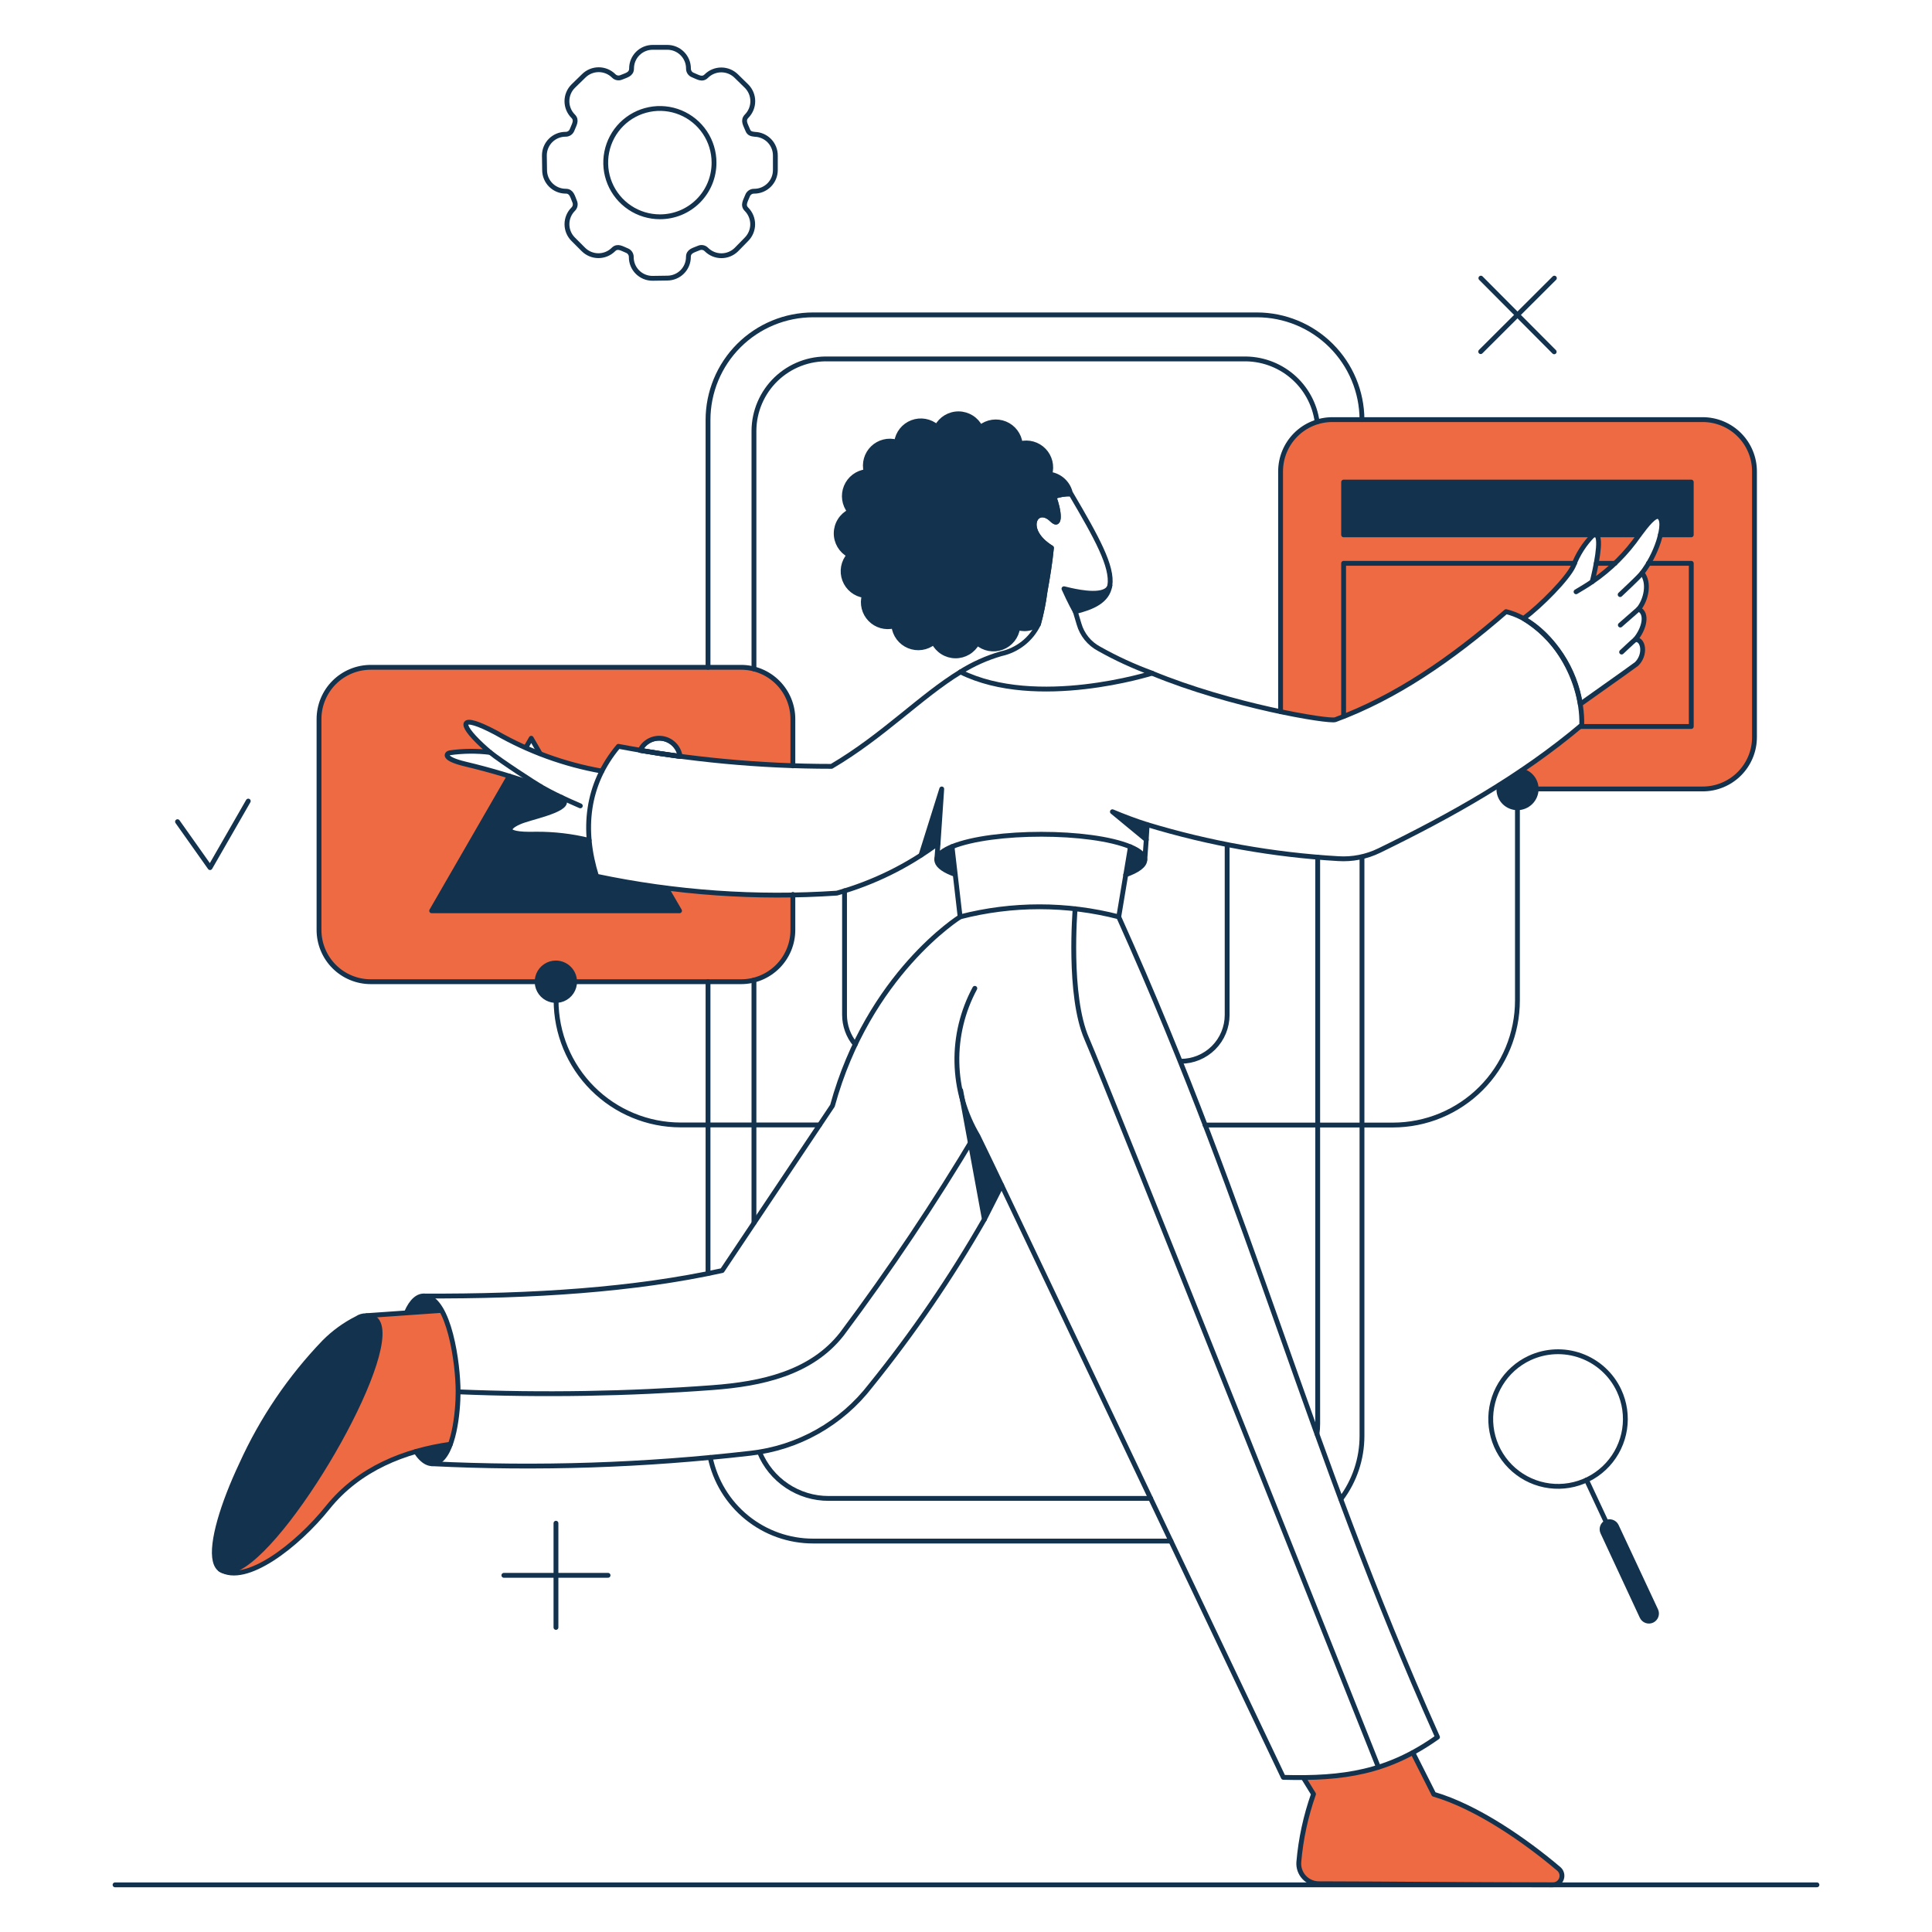 <?xml version="1.0" encoding="UTF-8"?> <svg xmlns="http://www.w3.org/2000/svg" fill="none" viewBox="0.125 0.125 199.75 199.75" stroke-width="0.5" height="400" width="400"><g><g><path fill="#ed6a43" d="M45.741 135.612L37.952 136.144C38.306 136.132 38.652 136.254 38.921 136.486C42.265 139.355 28.073 163.406 23.343 162.57C23.097 162.478 22.867 162.35 22.659 162.19C25.2 164.73 31.471 159.155 34 156C37.267 151.934 42.017 150.111 46.69 149.446C48.071 145.675 47.6 138.837 45.741 135.612Z"></path><path fill="#ed6a43" d="M161.288 193.347C157.868 190.479 152.853 186.947 148.369 185.634L146.2 181.34C142.707 183.152 138.811 184.047 134.877 183.94L135.903 185.631C135.106 187.894 134.601 190.25 134.403 192.641C134.381 192.927 134.418 193.214 134.512 193.484C134.606 193.755 134.754 194.003 134.949 194.214C135.143 194.424 135.379 194.592 135.641 194.707C135.903 194.823 136.187 194.882 136.473 194.883C144.244 194.902 151.026 194.978 160.673 194.997C160.865 194.997 161.052 194.939 161.21 194.83C161.367 194.72 161.488 194.566 161.554 194.386C161.621 194.206 161.632 194.01 161.584 193.825C161.537 193.639 161.433 193.472 161.288 193.347Z"></path><path stroke="#13324d" stroke-linecap="round" stroke-linejoin="round" d="M66.3 77.706C66.5 77.28 66.833 76.93 67.248 76.707C67.663 76.486 68.139 76.404 68.605 76.474C69.071 76.545 69.501 76.764 69.832 77.099C70.163 77.434 70.377 77.867 70.442 78.333C69.014 78.143 67.627 77.934 66.3 77.706Z"></path><path fill="#ed6a43" fill-rule="evenodd" d="M82.1 74.476C82.101 73.772 81.963 73.075 81.694 72.425C81.425 71.775 81.03 71.183 80.532 70.686C80.035 70.188 79.444 69.794 78.793 69.525C78.143 69.256 77.446 69.118 76.742 69.119H38.465C37.761 69.118 37.064 69.256 36.414 69.525C35.763 69.794 35.172 70.188 34.675 70.686C34.177 71.184 33.783 71.775 33.514 72.425C33.245 73.075 33.107 73.772 33.108 74.476V96.267C33.107 96.971 33.245 97.668 33.514 98.318C33.783 98.969 34.177 99.559 34.675 100.057C35.172 100.555 35.763 100.949 36.414 101.218C37.064 101.487 37.761 101.625 38.465 101.624H76.746C77.449 101.624 78.146 101.486 78.796 101.217C79.446 100.948 80.036 100.553 80.534 100.056C81.031 99.558 81.425 98.967 81.694 98.317C81.963 97.667 82.101 96.971 82.1 96.267V92.659C77.73 92.734 73.361 92.493 69.027 91.94L70.382 94.291H44.754L52.79 80.365C51.299 79.904 49.73 79.475 48.211 79.114C45.877 78.553 46.256 78.036 46.634 77.955C48.013 77.759 49.413 77.746 50.795 77.917C50.771 77.896 50.747 77.875 50.723 77.854C50.462 77.628 50.202 77.403 49.959 77.176C47.459 74.838 47.628 73.876 51.405 75.884C52.339 76.418 53.499 76.998 54.476 77.441L55.05 76.452L55.956 78.04C57.951 78.8 60.24 79.488 62.35 79.862C62.801 78.976 63.368 78.115 64.061 77.288C64.844 77.436 65.448 77.549 66.234 77.682C66.434 77.255 66.766 76.905 67.181 76.683C67.597 76.461 68.073 76.379 68.538 76.45C69.004 76.52 69.434 76.74 69.766 77.075C70.097 77.409 70.311 77.842 70.376 78.309C74.264 78.83 78.177 79.158 82.1 79.291V74.476Z" clip-rule="evenodd"></path><path fill="#ed6a43" fill-rule="evenodd" d="M181.521 48.866C181.522 48.162 181.384 47.465 181.115 46.815C180.846 46.164 180.451 45.574 179.953 45.076C179.456 44.578 178.865 44.184 178.214 43.915C177.564 43.646 176.867 43.508 176.163 43.509H137.886C137.182 43.508 136.485 43.646 135.835 43.915C135.185 44.184 134.594 44.578 134.096 45.076C133.598 45.574 133.204 46.164 132.935 46.815C132.666 47.465 132.528 48.162 132.529 48.866V73.707C135.644 74.362 137.884 74.645 138.186 74.533C144.435 72.217 150.098 68.34 155.835 63.362C156.481 63.519 157.047 63.735 157.65 64.073C159.455 62.724 162.183 59.961 162.791 58.651C163.242 57.438 163.948 56.336 164.863 55.421H165.163C165.772 55.801 165.068 58.955 164.745 60.266C166.651 58.965 168.3 57.322 169.609 55.421C170.369 54.395 171.224 53.312 171.642 53.559C172.231 53.906 171.801 55.509 171.584 56.167C171.198 57.32 170.628 58.403 169.896 59.373C170.718 60.377 170.311 62.17 169.536 63.101C170.503 63.501 170.142 65.132 169.203 66.24C170.067 66.21 170.301 67.839 169.326 68.777L169.317 68.783C168.866 69.114 168.022 69.732 163.515 72.919C163.645 73.668 163.683 74.344 163.663 75.088C160.747 77.549 157.666 79.721 154.465 81.701H176.167C176.871 81.702 177.567 81.564 178.217 81.294C178.867 81.025 179.458 80.631 179.955 80.133C180.452 79.636 180.846 79.045 181.115 78.395C181.384 77.745 181.522 77.048 181.521 76.344V48.866Z" clip-rule="evenodd"></path></g><g><path fill="#13324d" d="M157.393 79.8C156.633 80.314 155.873 80.808 155.113 81.282C155.029 81.659 155.06 82.051 155.2 82.411C155.34 82.77 155.585 83.079 155.902 83.299C156.218 83.519 156.594 83.639 156.979 83.645C157.365 83.651 157.744 83.542 158.067 83.332C158.39 83.122 158.644 82.82 158.795 82.465C158.946 82.11 158.989 81.718 158.916 81.34C158.844 80.961 158.66 80.612 158.389 80.338C158.118 80.064 157.771 79.876 157.393 79.8Z"></path><path fill="#13324d" d="M59.534 101.624C59.534 102.008 59.421 102.382 59.208 102.701C58.995 103.02 58.692 103.269 58.337 103.416C57.983 103.562 57.593 103.601 57.217 103.526C56.841 103.451 56.495 103.266 56.224 102.994C55.954 102.723 55.769 102.377 55.695 102.001C55.62 101.625 55.659 101.235 55.806 100.881C55.954 100.527 56.203 100.224 56.522 100.012C56.841 99.799 57.216 99.686 57.6 99.687C58.112 99.69 58.603 99.895 58.965 100.258C59.327 100.621 59.532 101.112 59.534 101.624Z"></path><path fill="#13324d" d="M69.033 91.954C66.733 91.669 64.151 91.233 61.795 90.719C61.411 89.51 61.157 88.263 61.035 87C59.245 86.564 57.407 86.354 55.564 86.373C51.479 86.487 52.864 85.423 54.272 84.948C55.829 84.435 59.61 83.637 58.185 82.573C57.273 82.136 56.585 81.773 56.057 81.473C54.989 81.047 53.898 80.68 52.79 80.373L44.754 94.291H70.382L69.033 91.954Z"></path><path fill="#13324d" d="M139.041 49.968V55.421H169.571C170.331 54.395 171.18 53.321 171.604 53.559C171.923 53.738 172.004 54.433 171.775 55.421H174.985V49.968H139.041Z"></path><path fill="#13324d" d="M110.2 61.006L110.143 61.063L111.283 63.363C113.259 62.869 114.721 62.109 114.836 60.663C114.576 61.975 111.5 61.341 110.2 61.006Z"></path><path fill="#13324d" d="M118.751 85.4L118.637 86.939L115.137 84.07C116.262 84.545 117.478 84.982 118.751 85.4Z"></path><path fill="#13324d" d="M95.346 88.535C95.896 88.174 96.485 87.775 97.112 87.319L97.492 81.695L95.346 88.535Z"></path><path fill="#13324d" d="M101.368 117.773C100.472 116.24 99.83 114.571 99.468 112.833L101.919 126.17C102.527 125.03 103.119 123.87 103.686 122.67L101.368 117.773Z"></path><path fill="#13324d" d="M98.879 90.529C96.542 89.694 96.295 88.554 98.537 87.661L98.879 90.529Z"></path><path fill="#13324d" d="M116.984 87.68L116.509 90.567C117.744 90.13 118.485 89.598 118.485 89.029C118.485 88.535 117.953 88.079 116.984 87.68Z"></path><path fill="#13324d" d="M45.741 135.612L42.151 135.84C43.082 133.655 44.545 133.522 45.741 135.612Z"></path><path fill="#13324d" d="M46.691 149.443C45.836 151.722 44.412 152.197 43.12 150.202C44.292 149.869 45.485 149.616 46.691 149.443Z"></path><path fill="#13324d" d="M23.362 162.57C21.434 161.776 22.152 158.527 23.284 155.57C25.304 150.286 29.758 142.877 33.659 138.902C36.564 135.941 39.673 134.885 39.416 138.424C38.949 144.873 27.513 163.3 23.362 162.57Z"></path><path fill="#13324d" d="M110.81 51.184C110.708 50.664 110.447 50.188 110.062 49.824C109.677 49.459 109.188 49.224 108.663 49.151C108.785 48.723 108.791 48.27 108.683 47.839C108.574 47.407 108.354 47.012 108.044 46.693C107.734 46.373 107.345 46.141 106.917 46.02C106.489 45.898 106.037 45.891 105.605 46C105.554 45.547 105.382 45.117 105.108 44.753C104.833 44.39 104.466 44.107 104.044 43.934C103.623 43.761 103.163 43.704 102.712 43.77C102.261 43.837 101.836 44.023 101.482 44.309C101.274 43.893 100.956 43.542 100.562 43.295C100.169 43.048 99.714 42.914 99.249 42.908C98.784 42.903 98.327 43.025 97.927 43.262C97.527 43.499 97.2 43.841 96.982 44.252C96.637 43.955 96.218 43.756 95.769 43.677C95.32 43.598 94.859 43.641 94.433 43.803C94.007 43.964 93.632 44.238 93.349 44.594C93.065 44.951 92.883 45.378 92.822 45.829C92.394 45.707 91.941 45.699 91.508 45.808C91.076 45.916 90.681 46.137 90.361 46.447C90.041 46.757 89.809 47.146 89.687 47.575C89.565 48.003 89.559 48.456 89.668 48.888C89.217 48.942 88.788 49.115 88.426 49.39C88.065 49.665 87.783 50.031 87.61 50.452C87.438 50.872 87.381 51.331 87.445 51.781C87.51 52.231 87.694 52.655 87.977 53.01C87.561 53.218 87.21 53.536 86.963 53.93C86.716 54.324 86.582 54.778 86.576 55.243C86.57 55.708 86.693 56.165 86.93 56.565C87.167 56.965 87.509 57.292 87.92 57.51C87.618 57.854 87.415 58.273 87.332 58.723C87.25 59.173 87.29 59.636 87.45 60.065C87.61 60.494 87.883 60.871 88.24 61.157C88.597 61.443 89.025 61.627 89.478 61.689C89.356 62.117 89.348 62.57 89.457 63.002C89.565 63.435 89.786 63.831 90.096 64.15C90.406 64.47 90.795 64.703 91.224 64.824C91.652 64.946 92.105 64.952 92.537 64.843C92.588 65.296 92.76 65.726 93.034 66.09C93.308 66.454 93.676 66.737 94.097 66.909C94.519 67.082 94.979 67.139 95.43 67.073C95.88 67.007 96.305 66.821 96.659 66.534C96.867 66.95 97.185 67.301 97.579 67.548C97.972 67.795 98.427 67.929 98.892 67.935C99.356 67.941 99.814 67.818 100.214 67.581C100.614 67.344 100.941 67.002 101.159 66.591C101.503 66.893 101.922 67.096 102.372 67.179C102.822 67.261 103.285 67.221 103.714 67.061C104.143 66.901 104.52 66.628 104.806 66.271C105.092 65.914 105.276 65.486 105.338 65.033C105.7 65.135 106.081 65.156 106.452 65.093C106.823 65.031 107.176 64.887 107.485 64.672C108.086 62.067 108.536 59.429 108.834 56.772C105.734 54.872 107.276 52.272 108.891 53.865C109.822 54.796 109.651 52.877 109.081 51.49C109.63 51.269 110.219 51.165 110.81 51.184Z"></path><path fill="#13324d" d="M171.3 166.617L167.215 157.877C167.123 157.697 166.965 157.559 166.773 157.494C166.582 157.428 166.372 157.44 166.189 157.527C166.006 157.613 165.864 157.768 165.793 157.957C165.722 158.147 165.728 158.357 165.809 158.542L169.894 167.282C169.936 167.377 169.996 167.463 170.072 167.535C170.147 167.607 170.237 167.662 170.334 167.699C170.432 167.735 170.535 167.752 170.639 167.747C170.743 167.743 170.845 167.718 170.94 167.673C171.034 167.629 171.118 167.566 171.187 167.488C171.256 167.411 171.31 167.32 171.343 167.221C171.377 167.123 171.39 167.019 171.383 166.915C171.376 166.811 171.347 166.71 171.3 166.617Z"></path></g><g><path stroke="#13324d" stroke-linecap="round" stroke-linejoin="round" d="M12.02 195H187.98"></path><path stroke="#13324d" stroke-linecap="round" stroke-linejoin="round" d="M122.209 109.851C123.479 109.851 124.697 109.347 125.596 108.449C126.494 107.551 126.999 106.333 127 105.063V87.471"></path><path stroke="#13324d" stroke-linecap="round" stroke-linejoin="round" d="M87.442 92.22V105.044C87.443 106.16 87.832 107.241 88.542 108.103"></path><path stroke="#13324d" stroke-linecap="round" stroke-linejoin="round" d="M78.076 126.569V101.453"></path><path stroke="#13324d" stroke-linecap="round" stroke-linejoin="round" d="M119.093 155.047H85.793C84.261 155.05 82.763 154.596 81.491 153.743C80.218 152.89 79.229 151.677 78.65 150.259"></path><path stroke="#13324d" stroke-linecap="round" stroke-linejoin="round" d="M136.362 88.744V147.315C136.366 147.671 136.34 148.027 136.286 148.379"></path><path stroke="#13324d" stroke-linecap="round" stroke-linejoin="round" d="M136.305 43.737C136.052 41.898 135.129 40.217 133.712 39.017C132.295 37.818 130.486 37.184 128.63 37.237H85.808C84.809 37.202 83.813 37.368 82.879 37.726C81.945 38.083 81.093 38.624 80.372 39.316C79.651 40.009 79.076 40.839 78.682 41.758C78.287 42.677 78.081 43.665 78.076 44.665V69.29"></path><path stroke="#13324d" stroke-linecap="round" stroke-linejoin="round" d="M82.1 79.31V74.476C82.101 73.772 81.963 73.075 81.694 72.425C81.425 71.775 81.03 71.183 80.532 70.686C80.035 70.188 79.444 69.794 78.793 69.525C78.143 69.256 77.446 69.118 76.742 69.119H38.465C37.761 69.118 37.064 69.256 36.414 69.525C35.763 69.794 35.172 70.188 34.675 70.686C34.177 71.184 33.783 71.775 33.514 72.425C33.245 73.075 33.107 73.772 33.108 74.476V96.267C33.107 96.971 33.245 97.668 33.514 98.318C33.783 98.969 34.177 99.559 34.675 100.057C35.172 100.555 35.763 100.949 36.414 101.218C37.064 101.487 37.761 101.625 38.465 101.624H55.656M82.1 92.6V96.267C82.101 96.971 81.963 97.667 81.694 98.317C81.425 98.967 81.031 99.558 80.534 100.056C80.036 100.553 79.446 100.948 78.796 101.217C78.146 101.486 77.449 101.624 76.746 101.624H59.5"></path><path stroke="#13324d" stroke-linecap="round" stroke-linejoin="round" d="M155.132 81.3C155.11 81.432 155.097 81.566 155.094 81.7C155.091 81.954 155.139 82.205 155.234 82.44C155.33 82.675 155.471 82.889 155.649 83.07C155.828 83.25 156.04 83.393 156.274 83.49C156.508 83.588 156.759 83.638 157.013 83.638C157.526 83.636 158.018 83.431 158.381 83.068C158.744 82.705 158.949 82.213 158.951 81.7C158.951 81.257 158.798 80.828 158.517 80.485C158.237 80.142 157.846 79.907 157.412 79.82"></path><path stroke="#13324d" stroke-linecap="round" stroke-linejoin="round" d="M54.5 77.402L55.05 76.452L55.962 78.029"></path><path stroke="#13324d" stroke-linecap="round" stroke-linejoin="round" d="M66.3 77.706C66.5 77.28 66.833 76.93 67.248 76.707C67.663 76.486 68.139 76.404 68.605 76.474C69.071 76.545 69.501 76.764 69.832 77.099C70.163 77.434 70.377 77.867 70.442 78.333C69.014 78.143 67.627 77.934 66.3 77.706Z"></path><path stroke="#13324d" stroke-linecap="round" stroke-linejoin="round" d="M69.033 91.973L70.382 94.291H44.754L52.79 80.365"></path><path stroke="#13324d" stroke-linecap="round" stroke-linejoin="round" d="M132.525 73.709V48.867C132.524 48.163 132.662 47.466 132.931 46.816C133.2 46.166 133.595 45.575 134.092 45.077C134.59 44.579 135.181 44.185 135.831 43.916C136.481 43.647 137.178 43.508 137.882 43.509H176.163C176.867 43.508 177.564 43.646 178.214 43.915C178.865 44.184 179.456 44.579 179.953 45.077C180.451 45.574 180.846 46.165 181.115 46.816C181.384 47.466 181.522 48.163 181.521 48.867V76.338C181.522 77.042 181.384 77.739 181.115 78.389C180.846 79.04 180.451 79.63 179.953 80.128C179.456 80.626 178.865 81.02 178.214 81.289C177.564 81.558 176.867 81.696 176.163 81.695H159"></path><path stroke="#13324d" stroke-linecap="round" stroke-linejoin="round" d="M140.941 43.509C140.93 40.634 139.781 37.88 137.744 35.85C135.707 33.82 132.949 32.681 130.074 32.68H84.194C82.767 32.68 81.353 32.961 80.035 33.507C78.716 34.053 77.518 34.853 76.509 35.862C75.5 36.871 74.7 38.069 74.154 39.388C73.608 40.707 73.327 42.12 73.327 43.547V69.119"></path><path stroke="#13324d" stroke-linecap="round" stroke-linejoin="round" d="M73.327 131.793V101.624"></path><path stroke="#13324d" stroke-linecap="round" stroke-linejoin="round" d="M121.183 159.455H84.194C81.697 159.456 79.276 158.597 77.339 157.023C75.401 155.448 74.065 153.254 73.555 150.81"></path><path stroke="#13324d" stroke-linecap="round" stroke-linejoin="round" d="M140.941 88.744V148.588C140.942 150.946 140.175 153.24 138.756 155.123"></path><path stroke="#13324d" stroke-linecap="round" stroke-linejoin="round" d="M169.59 55.421H139.041V49.968H174.985V55.421H171.794"></path><path stroke="#13324d" stroke-linecap="round" stroke-linejoin="round" d="M165.163 58.366H167.101"></path><path stroke="#13324d" stroke-linecap="round" stroke-linejoin="round" d="M139.041 74.191V58.366H162.922"></path><path stroke="#13324d" stroke-linecap="round" stroke-linejoin="round" d="M170.559 58.366H174.986V75.236H163.511"></path><path stroke="#13324d" stroke-linecap="round" stroke-linejoin="round" d="M157.013 83.633V103.562C157.013 105.254 156.68 106.929 156.033 108.491C155.386 110.054 154.437 111.474 153.241 112.67C152.045 113.867 150.625 114.815 149.062 115.463C147.5 116.11 145.825 116.443 144.133 116.443H124.717"></path><path stroke="#13324d" stroke-linecap="round" stroke-linejoin="round" d="M84.859 116.433H70.5C67.083 116.431 63.806 115.072 61.391 112.655C58.975 110.238 57.619 106.96 57.619 103.543"></path><path stroke="#13324d" stroke-linecap="round" stroke-linejoin="round" d="M57.606 157.612V168.384"></path><path stroke="#13324d" stroke-linecap="round" stroke-linejoin="round" d="M62.992 162.998H52.22"></path><path stroke="#13324d" stroke-linecap="round" stroke-linejoin="round" d="M114.875 60.66C114.552 61.933 111.775 61.367 110.829 61.16L110.129 60.995C110.729 62.341 111.299 63.362 111.299 63.362"></path><path stroke="#13324d" stroke-linecap="round" stroke-linejoin="round" d="M119.245 69.727C117.349 69.036 115.513 68.191 113.755 67.2C113.255 66.933 112.814 66.569 112.458 66.128C112.103 65.688 111.839 65.18 111.684 64.635C111.55 64.216 111.437 63.779 111.303 63.36C113.021 62.929 114.628 62.293 114.875 60.66C115.175 58.694 113.518 55.717 110.867 51.204C110.258 51.175 109.651 51.272 109.081 51.488C109.632 52.875 109.825 54.788 108.891 53.863C107.281 52.263 105.737 54.87 108.834 56.77C108.682 58.347 108.434 59.809 108.169 61.291C108.023 62.433 107.795 63.564 107.485 64.673C107.116 65.44 106.577 66.112 105.909 66.639C105.24 67.166 104.461 67.533 103.629 67.713C102.149 68.142 100.735 68.775 99.429 69.593C107.294 73.507 119.229 69.727 119.229 69.727H119.245Z"></path><path stroke="#13324d" stroke-linecap="round" stroke-linejoin="round" d="M118.637 86.939L115.137 84.051C116.277 84.526 117.455 84.982 118.728 85.381"></path><path stroke="#13324d" stroke-linecap="round" stroke-linejoin="round" d="M118.485 89.029C118.668 86.521 118.613 87.343 118.732 85.381C125.15 87.33 131.775 88.511 138.471 88.9C139.938 88.997 141.406 88.709 142.727 88.064C150.181 84.433 157.314 80.448 163.663 75.088C163.8 70 160.2 64.421 155.835 63.362C150.098 68.34 144.435 72.217 138.186 74.533C137.517 74.781 127.365 73.094 119.226 69.727"></path><path stroke="#13324d" stroke-linecap="round" stroke-linejoin="round" d="M95.346 88.535L97.492 81.695L97.112 87.319"></path><path stroke="#13324d" stroke-linecap="round" stroke-linejoin="round" d="M96.982 88.977L97.112 87.319C93.969 89.665 90.42 91.41 86.644 92.467C78.322 93.027 69.962 92.439 61.8 90.719C60.3 85.933 60.754 81.238 64.061 77.288C71.326 78.665 78.704 79.358 86.098 79.359C91.456 76.205 95.293 72.12 99.435 69.593"></path><path stroke="#13324d" stroke-linecap="round" stroke-linejoin="round" d="M99.392 94.918C99.392 94.918 89.931 100.807 86.192 114.448L74.792 131.489C65.7 133.497 55.171 134.173 43.925 134.12"></path><path stroke="#13324d" stroke-linecap="round" stroke-linejoin="round" d="M101.9 126.189L99.449 112.852"></path><path stroke="#13324d" stroke-linecap="round" stroke-linejoin="round" d="M100.912 102.308C99.642 104.665 99.004 107.311 99.061 109.988C99.117 112.665 99.866 115.282 101.235 117.583C101.327 117.737 103.686 122.674 103.686 122.674"></path><path stroke="#13324d" stroke-linecap="round" stroke-linejoin="round" d="M46.691 149.443C42.018 150.107 37.265 151.929 34.001 155.997C30.863 159.908 25.517 164.055 22.895 162.384"></path><path stroke="#13324d" stroke-linecap="round" stroke-linejoin="round" d="M98.556 87.661L99.392 94.918C104.77 93.53 110.413 93.53 115.792 94.918L117 87.68"></path><path stroke="#13324d" stroke-linecap="round" stroke-linejoin="round" d="M116.509 90.567C117.744 90.13 118.485 89.599 118.485 89.029C118.485 88.535 117.954 88.078 117.003 87.68C112.864 85.946 102.736 85.953 98.556 87.661C97.876 87.939 96.808 88.495 97.004 89.207C97.138 89.694 97.812 90.157 98.879 90.529"></path><path stroke="#13324d" stroke-linecap="round" stroke-linejoin="round" d="M167.633 61.6C168.051 61.182 169.286 60.081 169.894 59.378"></path><path stroke="#13324d" stroke-linecap="round" stroke-linejoin="round" d="M163.074 61.31C163.682 60.949 164.252 60.61 164.745 60.266"></path><path stroke="#13324d" stroke-linecap="round" stroke-linejoin="round" d="M169.534 63.101L167.652 64.749"></path><path stroke="#13324d" stroke-linecap="round" stroke-linejoin="round" d="M167.785 67.542C167.785 67.542 168.866 66.522 169.201 66.242"></path><path stroke="#13324d" stroke-linecap="round" stroke-linejoin="round" d="M115.787 94.918C130.074 126.664 135.108 149.218 148.749 179.726C143.617 183.375 139.029 184.054 132.81 183.886L103.686 122.674L101.9 126.189C98.445 132.225 94.512 137.974 90.14 143.382C88.648 145.321 86.78 146.939 84.649 148.141C82.517 149.342 80.165 150.101 77.734 150.373C66.789 151.638 55.758 152.002 44.753 151.459"></path><path stroke="#13324d" stroke-linecap="round" stroke-linejoin="round" d="M146.2 181.34L148.366 185.634C152.85 186.945 157.881 190.46 161.285 193.347C161.432 193.471 161.537 193.637 161.586 193.823C161.635 194.008 161.626 194.205 161.56 194.385C161.494 194.565 161.375 194.721 161.217 194.831C161.06 194.941 160.872 195 160.68 195C151.029 194.991 144.247 194.9 136.48 194.886C136.194 194.885 135.91 194.825 135.648 194.71C135.386 194.595 135.15 194.427 134.956 194.216C134.762 194.006 134.613 193.758 134.519 193.487C134.425 193.217 134.388 192.93 134.41 192.644C134.615 190.246 135.126 187.884 135.929 185.615L134.885 183.924"></path><path stroke="#13324d" stroke-linecap="round" stroke-linejoin="round" d="M43.12 150.2C43.847 151.324 44.62 151.664 45.304 151.339C47.095 150.492 47.489 146.039 47.489 144.026C47.489 141.048 46.578 134.504 44.098 134.131C43.375 134.022 42.678 134.602 42.151 135.838"></path><path stroke="#13324d" stroke-linecap="round" stroke-linejoin="round" d="M37.021 136.443C35.777 137.07 34.642 137.893 33.659 138.88C30.113 142.568 27.221 146.834 25.109 151.494C23.157 155.619 21.933 159.65 22.374 161.506C22.674 162.784 23.723 162.824 24.882 162.197C30.556 159.125 41.948 139.097 38.921 136.486C38.648 136.281 38.319 136.167 37.978 136.159C37.637 136.152 37.303 136.251 37.021 136.443V136.443Z"></path><path stroke="#13324d" stroke-linecap="round" stroke-linejoin="round" d="M111.285 94.082C111.285 94.082 110.525 103.03 112.485 107.514C114.445 111.998 142.635 182.822 142.635 182.822"></path><path stroke="#13324d" stroke-linecap="round" stroke-linejoin="round" d="M101.026 117.336C96.769 124.483 92.139 131.401 87.157 138.063C83.991 142.096 78.874 143.216 73.764 143.591C65.028 144.243 56.261 144.389 47.508 144.028"></path><path stroke="#13324d" stroke-linecap="round" stroke-linejoin="round" d="M59.534 101.624C59.534 102.008 59.421 102.382 59.208 102.701C58.995 103.02 58.692 103.269 58.337 103.416C57.983 103.562 57.593 103.601 57.217 103.526C56.841 103.451 56.495 103.266 56.224 102.994C55.954 102.723 55.769 102.377 55.695 102.001C55.62 101.625 55.659 101.235 55.806 100.881C55.954 100.527 56.203 100.224 56.522 100.012C56.841 99.799 57.216 99.686 57.6 99.687C58.112 99.69 58.603 99.895 58.965 100.258C59.327 100.621 59.532 101.112 59.534 101.624Z"></path><path stroke="#13324d" stroke-linecap="round" stroke-linejoin="round" d="M18.479 85.077L21.842 89.827L25.793 82.949"></path><path stroke="#13324d" stroke-linecap="round" stroke-linejoin="round" d="M109.081 51.488C109.651 52.875 109.825 54.788 108.891 53.863C107.281 52.263 105.737 54.87 108.834 56.77C108.682 58.328 108.434 59.81 108.169 61.291C108.02 62.433 107.791 63.563 107.485 64.673C107.061 64.968 106.557 65.126 106.041 65.129C105.805 65.126 105.569 65.094 105.341 65.034C105.279 65.487 105.095 65.915 104.809 66.272C104.523 66.629 104.146 66.902 103.717 67.062C103.288 67.222 102.825 67.262 102.375 67.18C101.925 67.097 101.506 66.894 101.162 66.592C100.944 67.003 100.617 67.345 100.217 67.582C99.817 67.819 99.359 67.942 98.895 67.936C98.43 67.93 97.975 67.796 97.582 67.549C97.188 67.302 96.87 66.951 96.662 66.535C96.308 66.821 95.883 67.007 95.433 67.073C94.982 67.139 94.522 67.082 94.1 66.909C93.679 66.737 93.312 66.454 93.037 66.09C92.763 65.727 92.591 65.296 92.54 64.844C92.108 64.953 91.655 64.947 91.226 64.825C90.798 64.704 90.409 64.471 90.099 64.151C89.789 63.831 89.568 63.436 89.46 63.004C89.351 62.571 89.359 62.118 89.481 61.69C89.028 61.628 88.6 61.444 88.243 61.158C87.886 60.872 87.613 60.495 87.453 60.066C87.293 59.637 87.253 59.174 87.335 58.724C87.418 58.274 87.621 57.855 87.923 57.511C87.512 57.293 87.17 56.966 86.933 56.566C86.696 56.166 86.573 55.709 86.579 55.244C86.585 54.779 86.719 54.324 86.966 53.931C87.213 53.537 87.564 53.219 87.98 53.011C87.696 52.656 87.513 52.232 87.448 51.782C87.384 51.332 87.441 50.873 87.613 50.453C87.786 50.032 88.067 49.666 88.429 49.391C88.791 49.116 89.22 48.943 89.671 48.889C89.562 48.457 89.568 48.004 89.69 47.575C89.811 47.147 90.044 46.758 90.364 46.448C90.683 46.138 91.079 45.917 91.511 45.809C91.944 45.7 92.397 45.708 92.825 45.83C92.886 45.379 93.068 44.952 93.352 44.595C93.635 44.239 94.01 43.965 94.436 43.804C94.862 43.642 95.323 43.599 95.772 43.678C96.221 43.757 96.64 43.956 96.985 44.253C97.203 43.842 97.53 43.5 97.93 43.263C98.33 43.026 98.787 42.903 99.252 42.909C99.717 42.915 100.172 43.049 100.565 43.296C100.959 43.543 101.277 43.894 101.485 44.31C101.839 44.024 102.264 43.839 102.714 43.773C103.164 43.708 103.624 43.764 104.045 43.937C104.466 44.109 104.833 44.392 105.107 44.755C105.381 45.118 105.553 45.548 105.605 46C106.037 45.891 106.49 45.898 106.918 46.019C107.346 46.141 107.735 46.373 108.045 46.693C108.355 47.013 108.575 47.408 108.684 47.84C108.792 48.272 108.785 48.725 108.663 49.153C109.188 49.226 109.677 49.461 110.062 49.826C110.447 50.19 110.708 50.666 110.81 51.186C110.219 51.165 109.63 51.268 109.081 51.488V51.488Z"></path><path stroke="#13324d" stroke-linecap="round" stroke-linejoin="round" d="M160.832 28.881L153.214 36.48"></path><path stroke="#13324d" stroke-linecap="round" stroke-linejoin="round" d="M160.813 36.499L153.233 28.881"></path><path stroke="#13324d" stroke-linecap="round" stroke-linejoin="round" d="M171.319 166.617C171.407 166.806 171.417 167.022 171.345 167.218C171.274 167.414 171.128 167.574 170.939 167.662C170.75 167.75 170.534 167.76 170.338 167.688C170.142 167.617 169.982 167.471 169.894 167.282L165.828 158.543C165.747 158.358 165.741 158.148 165.812 157.958C165.883 157.769 166.025 157.614 166.208 157.528C166.391 157.441 166.6 157.429 166.792 157.495C166.984 157.56 167.142 157.698 167.234 157.878L171.319 166.617Z"></path><path stroke="#13324d" stroke-linecap="round" stroke-linejoin="round" d="M164.157 153.147L166.531 158.22"></path><path stroke="#13324d" stroke-linecap="round" stroke-linejoin="round" d="M158.267 140.532C157.019 141.114 155.973 142.054 155.259 143.231C154.545 144.408 154.197 145.771 154.257 147.146C154.318 148.522 154.785 149.848 155.6 150.958C156.414 152.068 157.54 152.911 158.833 153.382C160.127 153.852 161.532 153.928 162.869 153.6C164.206 153.273 165.416 152.556 166.346 151.54C167.275 150.525 167.883 149.256 168.092 147.896C168.301 146.535 168.101 145.142 167.519 143.895C166.737 142.223 165.323 140.931 163.589 140.3C161.854 139.67 159.94 139.753 158.267 140.532Z"></path><path stroke="#13324d" stroke-linecap="round" stroke-linejoin="round" d="M78.174 14.014C77.828 13.975 77.565 13.934 77.424 13.551C77.224 13.03 76.881 12.596 77.315 12.14C77.726 11.728 77.956 11.169 77.956 10.588C77.956 10.005 77.726 9.447 77.315 9.035L76.251 7.993C75.839 7.584 75.282 7.354 74.701 7.354C74.12 7.354 73.563 7.584 73.151 7.993C72.717 8.427 72.261 8.08 71.761 7.884C71.625 7.833 71.508 7.741 71.426 7.621C71.345 7.5 71.303 7.357 71.306 7.212C71.307 6.924 71.251 6.638 71.141 6.372C71.031 6.105 70.869 5.863 70.665 5.66C70.462 5.456 70.219 5.294 69.953 5.184C69.687 5.074 69.401 5.018 69.113 5.019H67.613C67.325 5.018 67.039 5.074 66.773 5.184C66.507 5.294 66.265 5.456 66.061 5.66C65.857 5.863 65.696 6.105 65.586 6.372C65.476 6.638 65.42 6.924 65.421 7.212C65.421 7.82 64.856 7.912 64.357 8.124C64.227 8.181 64.082 8.197 63.942 8.17C63.802 8.142 63.674 8.073 63.575 7.971C63.163 7.562 62.606 7.332 62.025 7.332C61.444 7.332 60.887 7.562 60.475 7.971L59.383 9.035C59.179 9.239 59.017 9.481 58.907 9.747C58.796 10.014 58.739 10.299 58.739 10.588C58.739 10.876 58.796 11.161 58.907 11.428C59.017 11.694 59.179 11.936 59.383 12.14C59.817 12.574 59.47 13.03 59.274 13.551C59.223 13.688 59.131 13.805 59.01 13.887C58.89 13.968 58.747 14.011 58.601 14.007C58.313 14.006 58.027 14.062 57.761 14.172C57.495 14.282 57.253 14.444 57.049 14.648C56.845 14.851 56.684 15.094 56.574 15.36C56.464 15.626 56.408 15.912 56.409 16.2L56.431 17.7C56.43 17.988 56.486 18.274 56.596 18.54C56.706 18.806 56.867 19.048 57.071 19.252C57.275 19.456 57.517 19.617 57.783 19.727C58.049 19.837 58.335 19.894 58.623 19.893C59.231 19.893 59.323 20.458 59.535 20.957C59.596 21.09 59.614 21.238 59.587 21.381C59.56 21.525 59.489 21.656 59.383 21.757C58.972 22.168 58.742 22.726 58.742 23.307C58.742 23.888 58.972 24.446 59.383 24.857L60.447 25.921C60.859 26.33 61.416 26.56 61.997 26.56C62.578 26.56 63.135 26.33 63.547 25.921C63.981 25.486 64.437 25.833 64.937 26.029C65.073 26.081 65.19 26.173 65.271 26.293C65.353 26.414 65.395 26.556 65.393 26.702C65.391 26.991 65.447 27.277 65.557 27.544C65.667 27.812 65.829 28.054 66.033 28.259C66.237 28.463 66.48 28.625 66.747 28.735C67.014 28.845 67.3 28.901 67.589 28.9L69.109 28.878C69.397 28.878 69.682 28.822 69.948 28.712C70.215 28.602 70.457 28.441 70.66 28.237C70.864 28.033 71.025 27.791 71.135 27.525C71.245 27.258 71.301 26.973 71.3 26.685C71.3 26.077 71.864 25.991 72.364 25.773C72.497 25.712 72.645 25.694 72.788 25.721C72.932 25.749 73.063 25.82 73.164 25.926C73.576 26.335 74.133 26.565 74.714 26.565C75.295 26.565 75.852 26.335 76.264 25.926L77.306 24.862C77.715 24.45 77.945 23.893 77.945 23.312C77.945 22.731 77.715 22.174 77.306 21.762C76.872 21.328 77.219 20.872 77.415 20.351C77.466 20.215 77.559 20.098 77.679 20.016C77.8 19.935 77.942 19.892 78.088 19.895C78.377 19.897 78.664 19.842 78.931 19.732C79.199 19.622 79.442 19.461 79.647 19.257C79.851 19.053 80.013 18.81 80.124 18.543C80.234 18.276 80.29 17.989 80.289 17.7V16.2C80.289 15.632 80.069 15.087 79.674 14.679C79.279 14.271 78.741 14.032 78.174 14.014V14.014Z"></path><path stroke="#13324d" stroke-linecap="round" stroke-linejoin="round" d="M68.349 22.539C67.242 22.539 66.159 22.211 65.238 21.595C64.317 20.98 63.599 20.105 63.175 19.082C62.751 18.059 62.641 16.933 62.857 15.847C63.073 14.76 63.606 13.762 64.389 12.979C65.172 12.196 66.17 11.663 67.257 11.447C68.343 11.23 69.469 11.341 70.492 11.765C71.515 12.189 72.39 12.907 73.005 13.828C73.621 14.749 73.949 15.831 73.949 16.939C73.951 17.675 73.808 18.404 73.528 19.085C73.247 19.765 72.835 20.384 72.314 20.904C71.794 21.425 71.175 21.837 70.495 22.118C69.814 22.398 69.085 22.541 68.349 22.539V22.539Z"></path><path stroke="#13324d" stroke-linecap="round" stroke-linejoin="round" d="M171.584 56.167C171.801 55.509 172.231 53.906 171.642 53.559C171.224 53.312 170.369 54.395 169.609 55.421C168.3 57.322 166.651 58.965 164.745 60.266C165.068 58.955 165.772 55.801 165.163 55.421H164.863C163.948 56.336 163.242 57.438 162.791 58.651C162.183 59.961 159.455 62.724 157.65 64.073C159.21 65.034 160.543 66.323 161.556 67.851C162.568 69.378 163.237 71.108 163.515 72.919C168.051 69.712 168.877 69.106 169.326 68.777C170.301 67.839 170.067 66.21 169.203 66.24C170.142 65.132 170.503 63.501 169.536 63.101C170.311 62.17 170.718 60.377 169.896 59.373C170.628 58.403 171.198 57.32 171.584 56.167V56.167Z"></path><path stroke="#13324d" stroke-linecap="round" stroke-linejoin="round" d="M61.036 87.011C59.245 86.573 57.408 86.357 55.564 86.369C51.479 86.485 52.864 85.413 54.272 84.944C55.827 84.425 59.61 83.633 58.185 82.569C57.254 82.132 56.585 81.769 56.057 81.469C53.49 80.532 50.87 79.745 48.211 79.114C45.877 78.553 46.256 78.036 46.634 77.955C48.013 77.759 49.413 77.746 50.795 77.917C50.51 77.67 50.224 77.424 49.959 77.176C47.459 74.838 47.628 73.876 51.405 75.884C54.798 77.826 58.5 79.167 62.349 79.85"></path><path stroke="#13324d" stroke-linecap="round" stroke-linejoin="round" d="M60.123 83.443C59.382 83.12 58.736 82.835 58.185 82.569"></path><path stroke="#13324d" stroke-linecap="round" stroke-linejoin="round" d="M50.8 77.915C51.9 78.815 55.5 81.149 56.062 81.467"></path><path stroke="#13324d" stroke-linecap="round" stroke-linejoin="round" d="M38.044 136.15L45.744 135.612"></path></g></g></svg> 